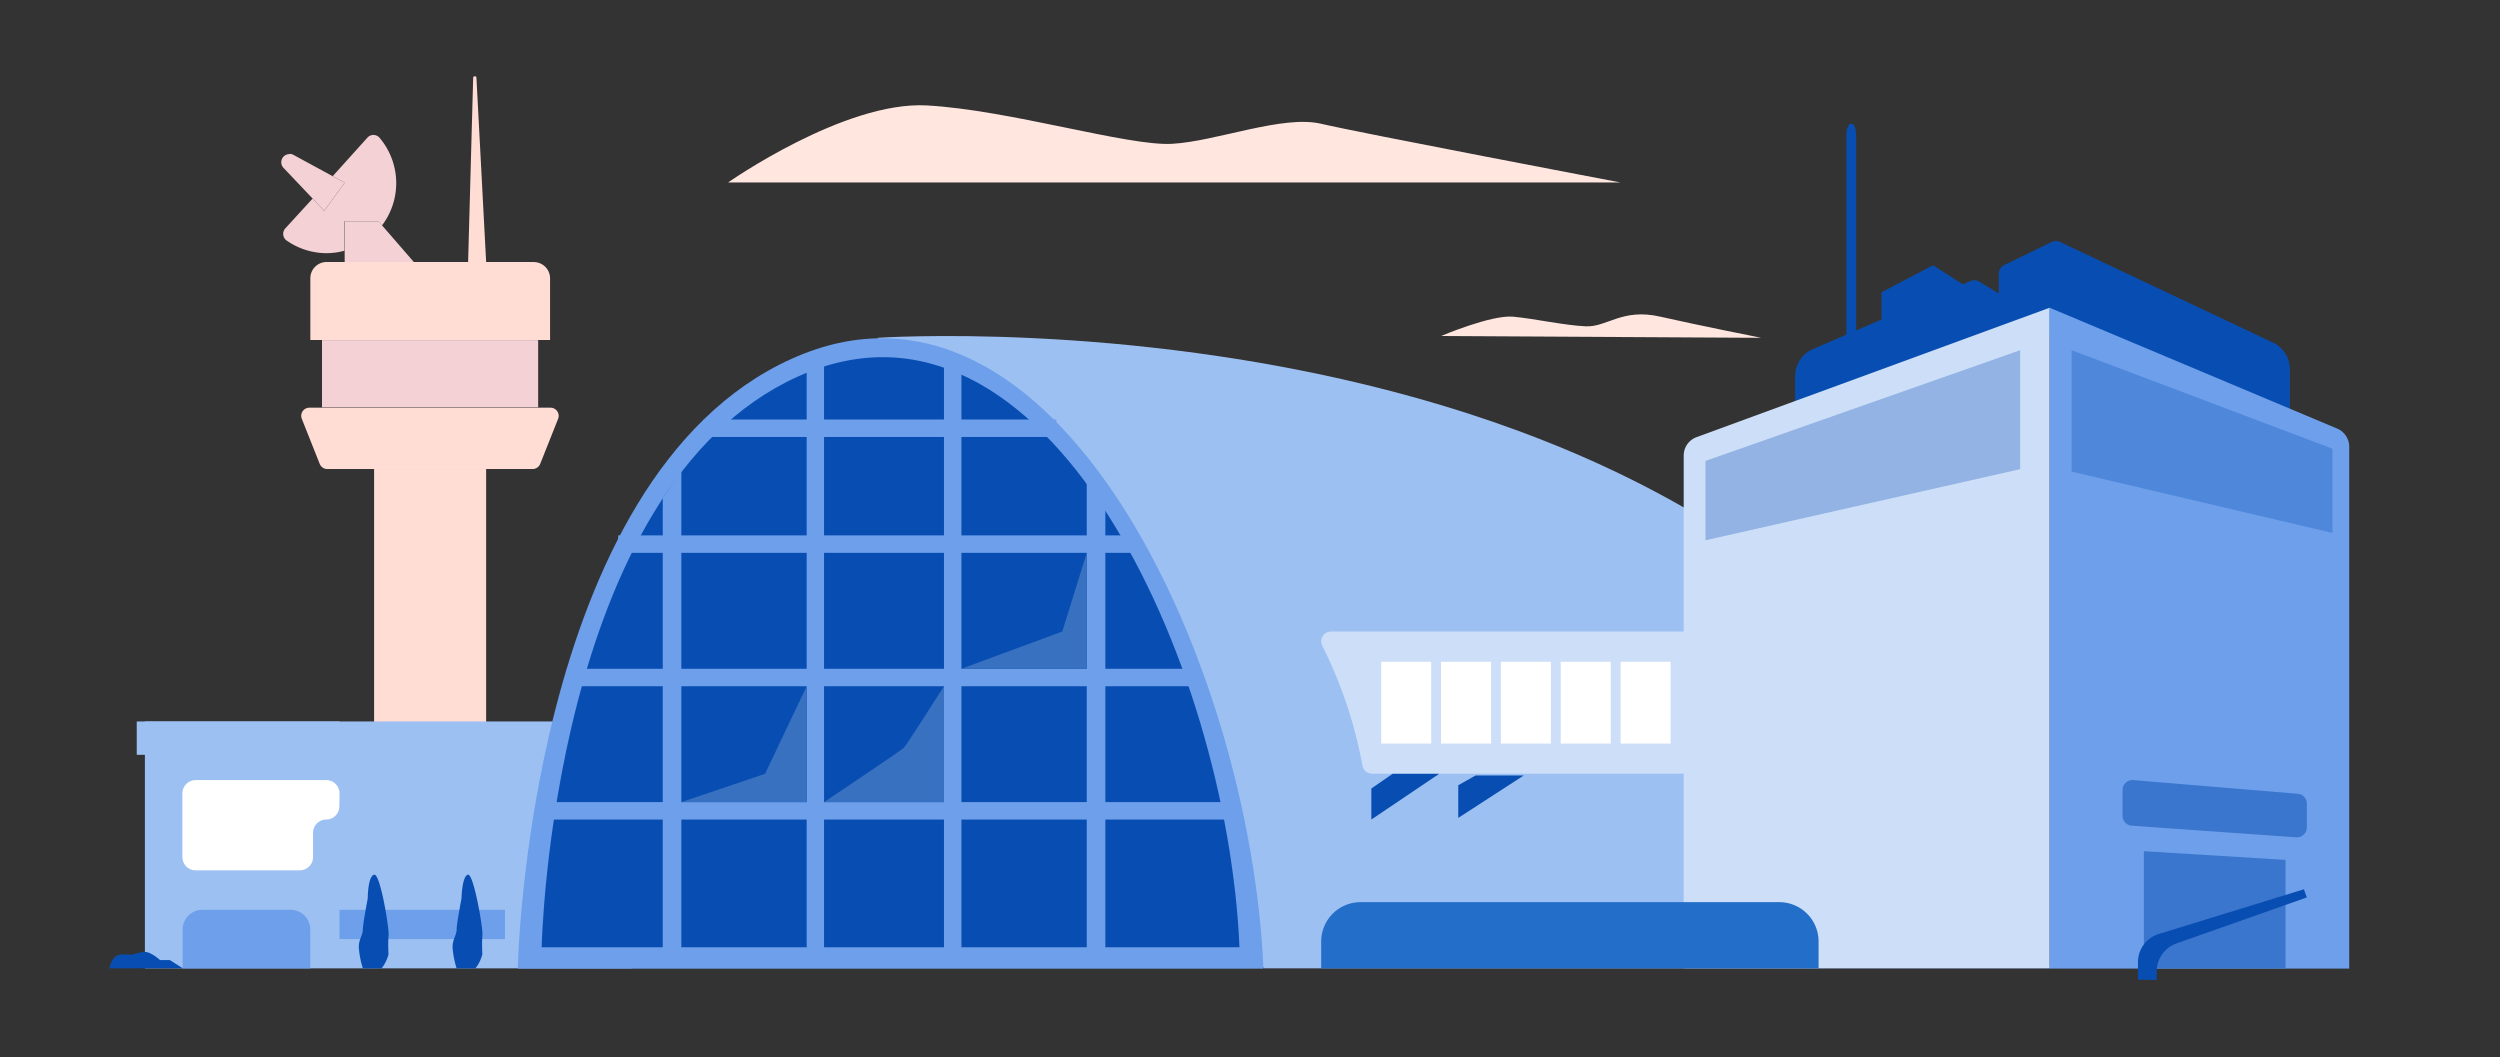 <svg xmlns="http://www.w3.org/2000/svg" viewBox="0 0 306.6 129.69"><rect x="0" y="0" width="306.6" height="129.69" fill="#333333" stroke="none"/><defs><style>.cls-1{fill:#084eb2;}.cls-2{fill:#ffddd5;}.cls-3{fill:#f3d1d5;}.cls-4{fill:#9dc0f2;}.cls-5{fill:#6d9feb;}.cls-6{fill:#cddff8;}.cls-7{fill:#fff;}.cls-8{fill:#3a76ce;}.cls-9{fill:#236ec9;}.cls-10{fill:#ffe7e0;}.cls-11{fill:#92b3e3;}.cls-12{fill:#4f87da;}.cls-13{fill:#3971c1;}</style></defs><g id="Layer_2" data-name="Layer 2"><path class="cls-1" d="M278.72,42,252.63,29.67a1.19,1.19,0,0,0-1,0l-5.82,2.83a1.21,1.21,0,0,0-.68,1.08V36l-2.37-1.45a1.21,1.21,0,0,0-1.11-.08l-19.3,8.34a3.61,3.61,0,0,0-2.19,3.32v6.64l28.35-12.85,32.32,14.26V45.25A3.61,3.61,0,0,0,278.72,42"/><polyline class="cls-2" points="59.62 57.52 45.88 57.52 45.88 105.41 59.62 105.41 59.62 57.52"/><path class="cls-2" d="M67.53,50H38A1,1,0,0,0,37,51.33l2.21,5.56a1,1,0,0,0,.93.63H65.32a1,1,0,0,0,.93-.63l2.21-5.56A1,1,0,0,0,67.53,50"/><polyline class="cls-3" points="66 41.71 39.49 41.71 39.49 49.95 66 49.95 66 41.71"/><path class="cls-2" d="M65.44,32.13H40.06a2,2,0,0,0-2,2v7.57h29.4V34.14a2,2,0,0,0-2-2"/><path class="cls-3" d="M45.81,16.55a1,1,0,0,0-.75.33L40.8,21.61l1.47.8-2.51,3.45-1.42-1.51L35,28a1,1,0,0,0,.17,1.51A8.58,8.58,0,0,0,40,31.05a8.46,8.46,0,0,0,2.24-.3V27.14h4.15l.45.52a8.59,8.59,0,0,0-.29-10.76,1,1,0,0,0-.77-.35"/><path class="cls-3" d="M35.51,18.9a1,1,0,0,0-.72,1.71l3.55,3.74,1.42,1.51,2.51-3.45-1.47-.8L36,19a1,1,0,0,0-.49-.13"/><polyline class="cls-3" points="46.42 27.14 42.27 27.14 42.27 30.75 42.27 32.13 50.75 32.13 46.87 27.66 46.42 27.14"/><path class="cls-2" d="M58.23,9.35a.2.2,0,0,0-.2.19l-.62,22.59h2.21L58.43,9.54a.19.19,0,0,0-.2-.19"/><rect class="cls-4" x="17.77" y="88.48" width="59.76" height="30.28"/><path class="cls-4" d="M107.62,41.43s120.24-8.3,143.75,77.33H155L107.62,41.43"/><path class="cls-5" d="M63.5,118.76S64.7,58.6,97.09,44s56.25,37.5,57.86,74.8H63.5"/><path class="cls-6" d="M162.17,79.2a54.72,54.72,0,0,1,4.92,14.68,1.19,1.19,0,0,0,1.18,1h40.89V77.45H163.24A1.2,1.2,0,0,0,162.17,79.2Z"/><path class="cls-6" d="M206.49,118.76V55.87a2.4,2.4,0,0,1,1.58-2.26l43.3-15.87v81H206.49"/><path class="cls-5" d="M251.37,37.74l35.26,14.82a2.42,2.42,0,0,1,1.48,2.23v64H251.37v-81"/><polygon class="cls-1" points="168.18 100.51 176.5 94.9 170.79 94.9 168.18 96.7 168.18 100.51"/><polygon class="cls-1" points="186.88 95.1 178.84 100.31 178.84 96.3 180.97 95.1 186.88 95.1"/><rect class="cls-7" x="169.39" y="81.16" width="6.13" height="10.03"/><rect class="cls-7" x="176.73" y="81.16" width="6.13" height="10.03"/><rect class="cls-7" x="184.07" y="81.16" width="6.13" height="10.03"/><rect class="cls-7" x="191.41" y="81.16" width="6.13" height="10.03"/><rect class="cls-7" x="198.75" y="81.16" width="6.13" height="10.03"/><polyline class="cls-8" points="262.92 104.39 262.92 118.76 280.3 118.76 280.3 105.46 262.92 104.39"/><path class="cls-8" d="M261.52,95.67a1.21,1.21,0,0,0-1.21,1.21v3.18a1.2,1.2,0,0,0,1.12,1.2l20.19,1.43h.08a1.21,1.21,0,0,0,1.21-1.21V98.55a1.2,1.2,0,0,0-1.11-1.2l-20.18-1.68h-.1"/><path class="cls-1" d="M66.43,116.17s1.13-56.3,31.44-70,52.64,35.09,54.14,70H66.43"/><polyline class="cls-5" points="81.28 117.09 81.28 61.09 83.56 57.73 83.56 117.09 81.28 117.09"/><polyline class="cls-5" points="98.93 116.17 98.93 46.17 98.93 44.63 101.06 43.81 101.06 117.09 98.93 116.17"/><polyline class="cls-5" points="135.56 116.74 135.56 60.74 133.28 57.38 133.28 116.74 135.56 116.74"/><polyline class="cls-5" points="117.91 117.02 117.91 45.82 117.91 44.28 115.77 43.45 115.77 116.74 117.91 117.02"/><polyline class="cls-5" points="151.2 98.37 66.84 98.37 66.84 100.51 151.2 100.51 151.2 98.37"/><polyline class="cls-5" points="147.16 82.02 69.51 82.02 69.51 84.16 147.16 84.16 147.16 82.02"/><polyline class="cls-5" points="139.05 65.66 75.81 65.66 75.81 67.8 139.05 67.8 139.05 65.66"/><rect class="cls-5" x="86.29" y="51.45" width="43.26" height="2.14"/><rect class="cls-4" x="16.77" y="88.48" width="24.87" height="4.09"/><path class="cls-9" d="M218.23,110.64H166.86a4.83,4.83,0,0,0-4.83,4.83v3.29h61v-3.29A4.82,4.82,0,0,0,218.23,110.64Z"/><path class="cls-5" d="M35.63,111.58H24.81A2.41,2.41,0,0,0,22.4,114v4.77H38.05V114A2.41,2.41,0,0,0,35.63,111.58Z"/><path class="cls-7" d="M41.64,97.29A1.63,1.63,0,0,0,40,95.67H24a1.63,1.63,0,0,0-1.63,1.62v7.82A1.63,1.63,0,0,0,24,106.74H36.77a1.63,1.63,0,0,0,1.62-1.63v-3A1.63,1.63,0,0,1,40,100.51a1.62,1.62,0,0,0,1.62-1.62Z"/><path class="cls-1" d="M226.44,43V16.48s0-1.2.6-1.3.6,1.5.6,1.5V41.87"/><polyline class="cls-1" points="230.75 41.21 230.75 35.84 237.07 32.53 242.38 35.94"/><path class="cls-10" d="M89.29,22.38s14.25-10,24.36-9.45,24.62,5,30.06,4.71,13.58-3.58,18.32-2.46,36.72,7.2,36.72,7.2Z"/><path class="cls-10" d="M176.73,41.21s6.17-2.63,8.87-2.37,6.24,1.06,8.87,1.18,4.45-2.25,9.12-1.19S216,41.43,216,41.43Z"/><polyline class="cls-11" points="247.75 42.95 209.16 56.53 209.16 66.26 247.75 57.54 247.75 42.95"/><polyline class="cls-12" points="254.07 42.95 254.07 57.84 286.05 65.36 286.05 55.03 254.07 42.95"/><rect class="cls-5" x="41.64" y="111.58" width="20.29" height="3.59"/><polyline class="cls-13" points="98.93 84.16 98.93 84.16 93.83 94.9 83.56 98.37 98.93 98.37 98.93 84.16"/><path class="cls-13" d="M115.77,84.16h0s-4.61,7.25-4.91,7.55-9.79,6.66-9.79,6.66h14.7V84.16"/><polyline class="cls-13" points="133.28 67.8 133.28 67.8 130.28 77.45 117.91 82.02 133.28 82.02 133.28 67.8"/><path class="cls-1" d="M13.41,118.76s.3-1.58,1.3-1.67a6.35,6.35,0,0,1,1.51,0,5.89,5.89,0,0,1,1.55-.35c.76,0,1.86,1,1.86,1h1.2l1.57,1Z"/><path class="cls-1" d="M44.5,118.76a11.32,11.32,0,0,1-.5-2.59c0-1,.5-1.48.5-2.18s.6-3.81.6-3.81,0-2.71.78-2.91,1.92,7,1.77,7.43a17.89,17.89,0,0,0,0,2.32,4.69,4.69,0,0,1-.85,1.74"/><path class="cls-1" d="M56,118.76a11.32,11.32,0,0,1-.5-2.59c0-1,.5-1.48.5-2.18s.6-3.81.6-3.81.05-2.71.78-2.91,1.93,7,1.78,7.43a17.89,17.89,0,0,0,0,2.32,4.69,4.69,0,0,1-.85,1.74"/><path class="cls-1" d="M262.2,120.15V118a3.62,3.62,0,0,1,2.56-3.46l17.79-5.48.36,1-16,5.65a3.64,3.64,0,0,0-2.41,3.42v1.06Z"/></g></svg>